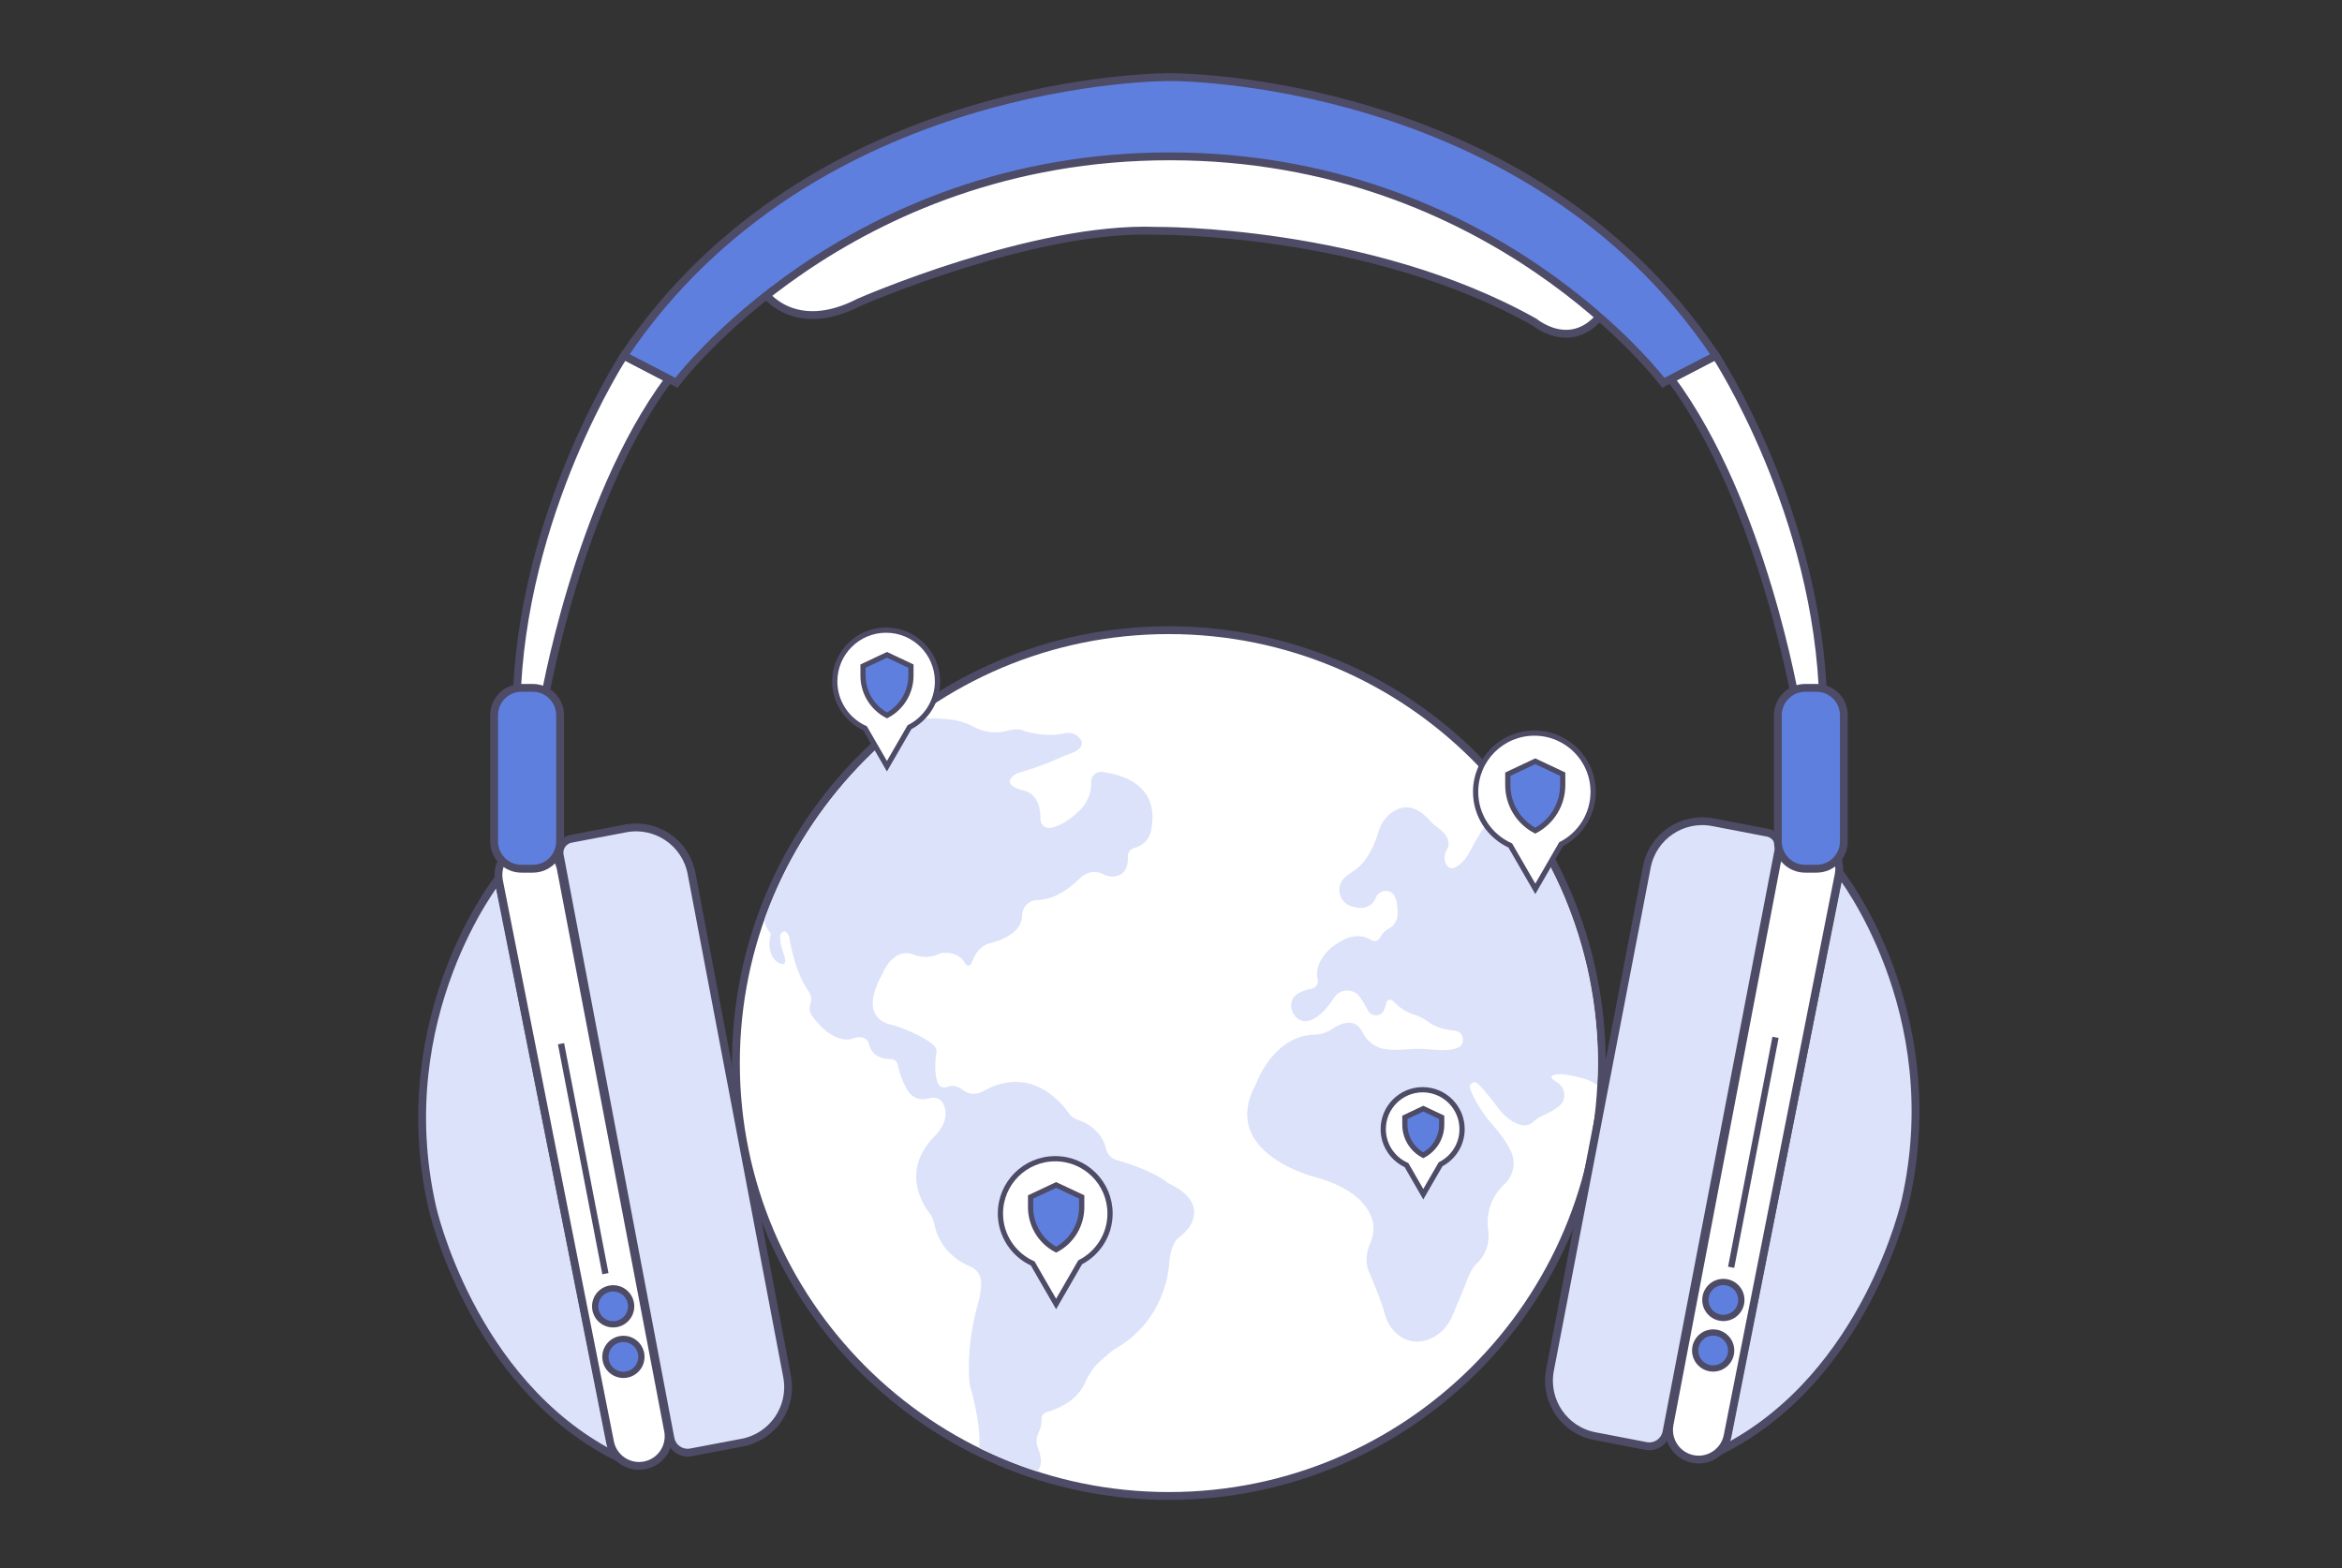 <svg width="448" height="300" viewBox="0 0 448 300" fill="none" xmlns="http://www.w3.org/2000/svg">
<rect x="0" y="0" width="448" height="300" fill="#333333" stroke="none"/>
<g clip-path="url(#clip0_2307_57462)">
<path d="M223.59 286.2C269.33 286.2 306.41 249.12 306.41 203.38C306.41 157.64 269.33 120.56 223.59 120.56C177.849 120.56 140.77 157.64 140.77 203.38C140.77 249.12 177.849 286.2 223.59 286.2Z" fill="white" stroke="#4D4B66" stroke-width="1.5" stroke-miterlimit="10"/>
<path d="M146.39 175.46C145.87 176.9 147.46 178.62 147.46 178.62C146.42 182.76 148.74 184.07 148.74 184.07C150.98 185.4 149.98 182.7 149.98 182.7C148.83 179.69 149.32 178.67 149.32 178.67C150.36 177.36 150.96 179.2 150.96 179.2C152.11 186.13 154.35 189.15 154.35 189.15C155.29 190.35 155.29 191.28 155.06 191.91C154.76 192.72 154.81 193.62 155.32 194.33C159.27 199.76 162.68 198.82 162.68 198.82C165.74 197.62 166.18 199.57 166.18 199.57C166.69 202.2 169.01 202.62 170.42 202.61C171.07 202.61 171.61 203.08 171.74 203.71C172.38 206.81 173.69 208.71 173.69 208.71C174.96 210.53 176.64 210.45 177.79 210.1C178.78 209.8 179.88 210.15 180.38 211.06C182.23 214.38 178.53 217.65 178.53 217.65C172.6 223.91 176.22 230.01 177.86 232.15C178.29 232.71 178.57 233.37 178.7 234.06C179.73 239.28 183.65 241.5 185.63 242.31C186.81 242.79 187.62 243.93 187.68 245.2C187.76 247.12 187.12 249.23 187.12 249.23C184.52 258.52 185.52 265.01 185.52 265.01C185.52 265.01 187.71 272.06 187.31 277C187.31 277 192.52 279.63 198.3 281.48C198.3 281.48 199.95 280.57 198.55 277.06C198.14 276.03 198.23 274.88 198.74 273.9C199.04 273.32 199.27 272.53 199.23 271.45C199.2 270.86 199.59 270.33 200.16 270.17C202.04 269.64 205.93 268.16 207.51 264.62C208.16 263.16 209 261.79 210.16 260.68C210.72 260.15 211.4 259.54 212.21 258.86C212.76 258.4 213.36 257.99 213.98 257.63C216.1 256.4 222.55 251.89 223.65 241.96C223.65 241.96 223.69 238.19 225.53 236.73C226.33 236.1 227.09 235.42 227.62 234.55C228.85 232.52 229.48 229.17 223.42 226.32C223.42 226.32 220.83 224.01 213.61 221.94C212.6 221.65 211.82 220.84 211.59 219.82C211.2 218.12 209.95 215.51 205.97 214.15C205.38 213.95 204.87 213.57 204.52 213.06C202.82 210.61 197 203.77 188.07 208.77C187.03 209.35 185.75 209.44 184.7 208.88C184.52 208.78 184.35 208.67 184.19 208.54C183.42 207.88 182.4 207.56 181.43 207.87C181.33 207.9 181.23 207.94 181.13 207.97C180.46 208.23 179.68 207.93 179.42 207.26C178.99 206.19 178.64 204.29 179.16 201.08C179.16 201.08 179.71 199.44 172.05 196.52C171.47 196.3 170.86 196.13 170.26 195.99C168.59 195.59 164.54 193.79 168.91 186.08C168.91 186.08 170.96 180.87 175.12 182.77C175.12 182.77 177.47 183.66 179.93 182.35C179.93 182.35 183.25 181.67 184.65 184.36C184.91 184.85 185.62 184.82 185.81 184.3C186.34 182.83 187.32 181.09 189.1 180.51C189.1 180.51 195.5 179.26 195.51 175.19C195.52 173.66 196.64 172.35 198.16 172.21C198.29 172.2 198.43 172.19 198.58 172.18C199.54 172.13 200.49 171.97 201.38 171.6C202.71 171.05 204.59 170.01 206.51 168.08C207.1 167.49 207.84 167.03 208.67 166.88C209.33 166.76 210.12 166.79 210.94 167.21C211.69 167.59 212.54 167.79 213.37 167.65C214.56 167.44 215.85 166.58 215.75 163.82C215.72 163.08 216.22 162.41 216.94 162.24C218.52 161.86 219.79 160.63 220.15 159.04C221.02 155.17 220.7 149.12 210.9 147.68C209.8 147.52 208.75 148.36 208.74 149.47C208.74 149.52 208.74 149.58 208.74 149.64C208.81 151.65 208.01 153.61 206.57 155.01C205.08 156.47 203.1 157.97 201.02 158.39C199.99 158.6 199.02 157.81 199.03 156.76C199.06 154.91 198.65 152.04 195.98 151.28C195.98 151.28 191.82 150.5 193.62 148.6C193.99 148.21 194.48 147.95 195 147.8C196.33 147.42 199.59 146.43 202.81 144.92C203.28 144.7 203.77 144.52 204.27 144.36C205.55 143.94 207.95 142.89 206.51 141.19C205.82 140.37 204.7 140.05 203.66 140.29C202.27 140.62 199.68 140.89 195.98 139.9C195.98 139.9 195 139.16 192.85 139.77C190.88 140.32 188.78 140.23 186.92 139.36C186.65 139.23 186.36 139.09 186.06 138.94C184.73 138.26 183.29 137.82 181.81 137.65C179.26 137.36 175.18 137.17 173.43 138.5C173.44 138.49 155.42 150.72 146.39 175.46Z" fill="#DBE2F9"/>
<path d="M290.209 155.38C287.409 151.47 282.629 160.08 281.169 162.91C280.739 163.75 280.179 164.53 279.479 165.17C277.829 166.69 276.999 166.12 276.579 165.23C276.179 164.39 276.269 163.39 276.749 162.58C277.809 160.79 276.239 159.23 275.129 158.43C274.529 157.99 273.959 157.5 273.459 156.94C270.559 153.65 268.019 154.2 266.309 155.39C265.029 156.28 264.119 157.62 263.689 159.13C262.059 164.87 259.019 166.57 259.019 166.57C258.329 167 257.769 167.41 257.319 167.81C255.399 169.5 256.059 172.58 258.489 173.37C261.429 174.33 262.689 172.95 263.209 171.69C263.869 170.12 266.099 169.98 266.819 171.52C267.279 172.51 267.379 173.83 267.339 174.97C267.299 176.13 266.639 177.19 265.599 177.7C264.859 178.06 264.329 178.75 263.959 179.43C263.599 180.08 262.809 180.23 262.199 179.81C261.789 179.53 261.329 179.36 260.879 179.25C259.709 178.97 258.479 179.13 257.379 179.63C253.899 181.22 252.599 183.49 252.119 185.01C251.879 185.75 251.889 186.54 252.049 187.31C252.439 189.25 250.189 189.28 250.189 189.28C249.549 189.48 249.009 189.69 248.549 189.92C245.359 191.51 247.529 196.48 250.829 195.13C252.669 194.38 254.209 192.41 255.189 190.87C256.309 189.12 258.829 189.01 260.079 190.67C260.739 191.55 261.279 192.54 261.639 193.26C262.229 194.47 263.949 194.58 264.639 193.42C264.919 192.96 265.079 192.39 265.179 191.86C265.289 191.26 266.039 191.04 266.459 191.49C267.939 193.03 269.249 193.71 270.209 194C271.279 194.32 272.289 194.79 273.169 195.46C274.759 196.66 276.779 197.05 278.259 197.17C280.039 197.31 280.489 199.79 278.829 200.46C277.429 201.02 275.419 200.96 273.859 200.8C272.259 200.63 270.649 200.62 269.049 200.76C267.389 200.9 266.079 200.87 265.029 200.73C263.129 200.48 261.509 199.27 260.669 197.55C259.209 194.56 256.489 195.73 254.809 196.88C253.829 197.55 252.669 197.91 251.479 197.94C244.449 198.11 241.109 205.3 240.439 206.95C240.329 207.22 240.199 207.48 240.069 207.74C233.419 220.55 251.239 225.09 251.239 225.09C258.859 227.14 261.549 230.51 262.429 233.1C262.959 234.65 262.789 236.34 262.119 237.84C260.839 240.72 261.709 242.91 261.709 242.91C261.709 242.91 264.109 248.4 264.939 251.49C265.399 253.18 266.399 254.7 267.859 255.67C269.219 256.57 271.079 257.12 273.419 256.19C275.419 255.4 276.969 253.76 277.799 251.78L279.769 247.09C280.139 246.21 280.479 245.32 280.809 244.43C281.089 243.7 281.609 242.58 282.509 241.71C284.069 240.2 284.929 238.1 284.719 235.94C284.699 235.73 284.679 235.51 284.649 235.28C284.249 232.15 285.269 228.96 287.539 226.77C287.619 226.69 287.699 226.62 287.779 226.54C289.519 224.94 290.039 222.38 289.019 220.25C288.299 218.73 287.039 216.83 284.909 214.51C284.909 214.51 281.979 210.82 281.199 208.19C280.939 207.3 282.049 206.66 282.709 207.31C283.529 208.12 284.769 209.55 286.649 212.05C287.329 212.96 288.139 213.76 289.089 214.38C290.339 215.18 291.979 215.8 293.219 214.67C293.839 214.11 294.539 213.65 295.309 213.32C296.209 212.93 297.359 212.35 298.259 211.6C299.729 210.37 299.489 208.01 297.829 207.05C296.699 206.39 295.789 205.53 298.809 205.5C298.809 205.5 304.239 206.16 305.459 207.62C305.509 207.58 308.439 180.85 290.209 155.38Z" fill="#DBE2F9"/>
<path d="M212.34 232.16C212.34 236.23 210.02 239.76 206.62 241.5L204.85 244.57L202.02 249.47L199.19 244.57L197.55 241.72C193.91 240.08 191.37 236.41 191.37 232.16C191.37 226.37 196.06 221.68 201.85 221.68C207.65 221.67 212.34 226.37 212.34 232.16Z" fill="white" stroke="#4D4B66" stroke-miterlimit="10"/>
<path d="M202.03 239.08C199.02 237.49 197.14 234.36 197.14 230.95V229L202.03 226.7L206.92 229V230.95C206.92 234.36 205.04 237.49 202.03 239.08Z" fill="#5F7FDF" stroke="#4D4B66" stroke-miterlimit="10" stroke-linecap="round"/>
<path d="M304.75 151.49C304.75 155.86 302.26 159.65 298.62 161.51L296.72 164.8L293.69 170.05L290.66 164.8L288.9 161.75C284.99 159.99 282.27 156.06 282.27 151.49C282.27 145.28 287.3 140.25 293.51 140.25C299.72 140.25 304.75 145.28 304.75 151.49Z" fill="white" stroke="#4D4B66" stroke-miterlimit="10"/>
<path d="M293.68 158.92C290.45 157.21 288.43 153.86 288.43 150.2V148.11L293.68 145.64L298.93 148.11V150.2C298.93 153.85 296.91 157.21 293.68 158.92Z" fill="#5F7FDF" stroke="#4D4B66" stroke-miterlimit="10" stroke-linecap="round"/>
<path d="M179.33 130.38C179.33 134.2 177.15 137.5 173.97 139.13L172.31 142L169.66 146.59L167.01 142L165.47 139.33C162.06 137.79 159.68 134.36 159.68 130.37C159.68 124.95 164.08 120.55 169.5 120.55C174.94 120.56 179.33 124.96 179.33 130.38Z" fill="white" stroke="#4D4B66" stroke-miterlimit="10"/>
<path d="M169.67 136.87C166.85 135.38 165.09 132.45 165.09 129.26V127.44L169.67 125.28L174.25 127.44V129.26C174.25 132.45 172.49 135.38 169.67 136.87Z" fill="#5F7FDF" stroke="#4D4B66" stroke-miterlimit="10" stroke-linecap="round"/>
<path d="M279.68 216.02C279.68 218.95 278.01 221.49 275.57 222.74L274.29 224.95L272.26 228.47L270.23 224.95L269.05 222.9C266.43 221.72 264.6 219.08 264.6 216.02C264.6 211.85 267.98 208.48 272.14 208.48C276.31 208.48 279.68 211.86 279.68 216.02Z" fill="white" stroke="#4D4B66" stroke-miterlimit="10"/>
<path d="M272.259 221.01C270.089 219.86 268.739 217.61 268.739 215.16V213.76L272.259 212.1L275.779 213.76V215.16C275.779 217.61 274.429 219.86 272.259 221.01Z" fill="#5F7FDF" stroke="#4D4B66" stroke-miterlimit="10" stroke-linecap="round"/>
<path d="M146.06 55.85C146.06 55.85 151.74 64.33 164.35 57.83C164.35 57.83 197.63 43.25 221.19 44.16C221.19 44.16 261.72 43.75 293.52 61.62C293.52 61.62 302.83 69.45 308.92 55.77L304.31 46.54L263.45 31.05L231.65 24.13L181.89 30.89L146.06 51.08V55.85Z" fill="white" stroke="#4D4B66" stroke-width="1.5" stroke-miterlimit="10"/>
<path d="M328.22 68.04C328.22 68.04 347.97 98.16 348.77 134.71H343.59C343.59 134.71 337.16 96.1 319.64 72.51L328.22 68.04Z" fill="white" stroke="#4D4B66" stroke-width="1.5" stroke-miterlimit="10"/>
<path d="M119.35 68.04C119.35 68.04 99.6 98.16 98.8 134.71H103.98C103.98 134.71 110.41 96.1 127.93 72.51L119.35 68.04Z" fill="white" stroke="#4D4B66" stroke-width="1.5" stroke-miterlimit="10"/>
<path d="M95.29 168.16C95.29 168.16 74.46 194.35 82.66 230.9C82.66 230.9 89.99 264.21 117.29 278.36L95.29 168.16Z" fill="#DBE2F9" stroke="#4D4B66" stroke-width="1.5" stroke-miterlimit="10"/>
<path d="M123.34 280.34C120.27 280.95 117.29 278.95 116.69 275.88L95.46 168.58C94.809 165.31 96.939 162.14 100.2 161.5C103.48 160.85 106.66 163 107.29 166.28L127.8 273.73C128.38 276.78 126.39 279.74 123.34 280.34Z" fill="white" stroke="#4D4B66" stroke-width="1.5" stroke-miterlimit="10"/>
<path d="M101.92 166.2H99.74C96.859 166.2 94.519 163.86 94.519 160.98V136.82C94.519 133.94 96.859 131.6 99.74 131.6H101.92C104.8 131.6 107.14 133.94 107.14 136.82V160.98C107.14 163.87 104.8 166.2 101.92 166.2Z" fill="#5F7FDF" stroke="#4D4B66" stroke-width="1.5" stroke-miterlimit="10"/>
<path d="M305.06 274.75L314.86 276.64C316.67 276.99 318.43 275.8 318.78 273.99L340.24 162.46C340.52 161 339.57 159.59 338.11 159.31L327.66 157.3C321.8 156.17 316.14 160.01 315.02 165.86L296.5 262.1C295.37 267.97 299.2 273.63 305.06 274.75Z" fill="#DBE2F9" stroke="#4D4B66" stroke-width="1.5" stroke-miterlimit="10"/>
<path d="M351.88 166.94C351.88 166.94 372.71 193.13 364.51 229.68C364.51 229.68 357.18 262.99 329.88 277.14L351.88 166.94Z" fill="#DBE2F9" stroke="#4D4B66" stroke-width="1.5" stroke-miterlimit="10"/>
<path d="M323.83 279.13C326.9 279.74 329.88 277.74 330.48 274.67L351.71 167.37C352.36 164.1 350.23 160.93 346.97 160.29C343.69 159.64 340.51 161.79 339.88 165.07L319.37 272.51C318.79 275.57 320.78 278.52 323.83 279.13Z" fill="white" stroke="#4D4B66" stroke-width="1.5" stroke-miterlimit="10"/>
<path d="M345.31 166.2H347.49C350.37 166.2 352.71 163.86 352.71 160.98V136.82C352.71 133.94 350.37 131.6 347.49 131.6H345.31C342.43 131.6 340.09 133.94 340.09 136.82V160.98C340.09 163.87 342.43 166.2 345.31 166.2Z" fill="#5F7FDF" stroke="#4D4B66" stroke-width="1.5" stroke-miterlimit="10"/>
<path d="M328.22 68.04L318.17 73.24C318.17 73.24 285.74 29.91 223.78 29.91C161.82 29.91 129.39 73.24 129.39 73.24L119.35 68.04C155.44 14.23 223.78 14.75 223.78 14.75C223.78 14.75 292.13 14.23 328.22 68.04Z" fill="#5F7FDF" stroke="#4D4B66" stroke-width="1.5" stroke-miterlimit="10"/>
<path d="M141.97 276L132.16 277.86C130.35 278.2 128.6 277.01 128.25 275.2L107.07 163.62C106.79 162.16 107.75 160.76 109.21 160.48L119.66 158.49C125.52 157.38 131.17 161.22 132.28 167.08L150.57 263.37C151.68 269.24 147.83 274.89 141.97 276Z" fill="#DBE2F9" stroke="#4D4B66" stroke-width="1.5" stroke-miterlimit="10"/>
<path d="M117.291 253.36C119.19 253.36 120.731 251.82 120.731 249.92C120.731 248.02 119.19 246.48 117.291 246.48C115.391 246.48 113.851 248.02 113.851 249.92C113.851 251.82 115.391 253.36 117.291 253.36Z" fill="#5F7FDF" stroke="#4D4B66" stroke-width="1.2" stroke-miterlimit="10"/>
<path d="M119.251 263.03C121.15 263.03 122.691 261.49 122.691 259.59C122.691 257.69 121.15 256.15 119.251 256.15C117.351 256.15 115.811 257.69 115.811 259.59C115.811 261.49 117.351 263.03 119.251 263.03Z" fill="#5F7FDF" stroke="#4D4B66" stroke-width="1.2" stroke-miterlimit="10"/>
<path d="M115.81 243.67L107.32 199.68" stroke="#4D4B66" stroke-width="1.2" stroke-miterlimit="10"/>
<path d="M329.66 252.14C331.56 252.14 333.1 250.6 333.1 248.7C333.1 246.8 331.56 245.26 329.66 245.26C327.76 245.26 326.22 246.8 326.22 248.7C326.22 250.6 327.76 252.14 329.66 252.14Z" fill="#5F7FDF" stroke="#4D4B66" stroke-width="1.2" stroke-miterlimit="10"/>
<path d="M327.71 261.81C329.609 261.81 331.15 260.27 331.15 258.37C331.15 256.47 329.609 254.93 327.71 254.93C325.81 254.93 324.27 256.47 324.27 258.37C324.27 260.27 325.81 261.81 327.71 261.81Z" fill="#5F7FDF" stroke="#4D4B66" stroke-width="1.2" stroke-miterlimit="10"/>
<path d="M331.149 242.45L339.639 198.46" stroke="#4D4B66" stroke-width="1.2" stroke-miterlimit="10"/>
</g>
<defs>
<clipPath id="clip0_2307_57462">
<rect width="287.17" height="272.95" fill="white" transform="translate(80 14)"/>
</clipPath>
</defs>
</svg>
